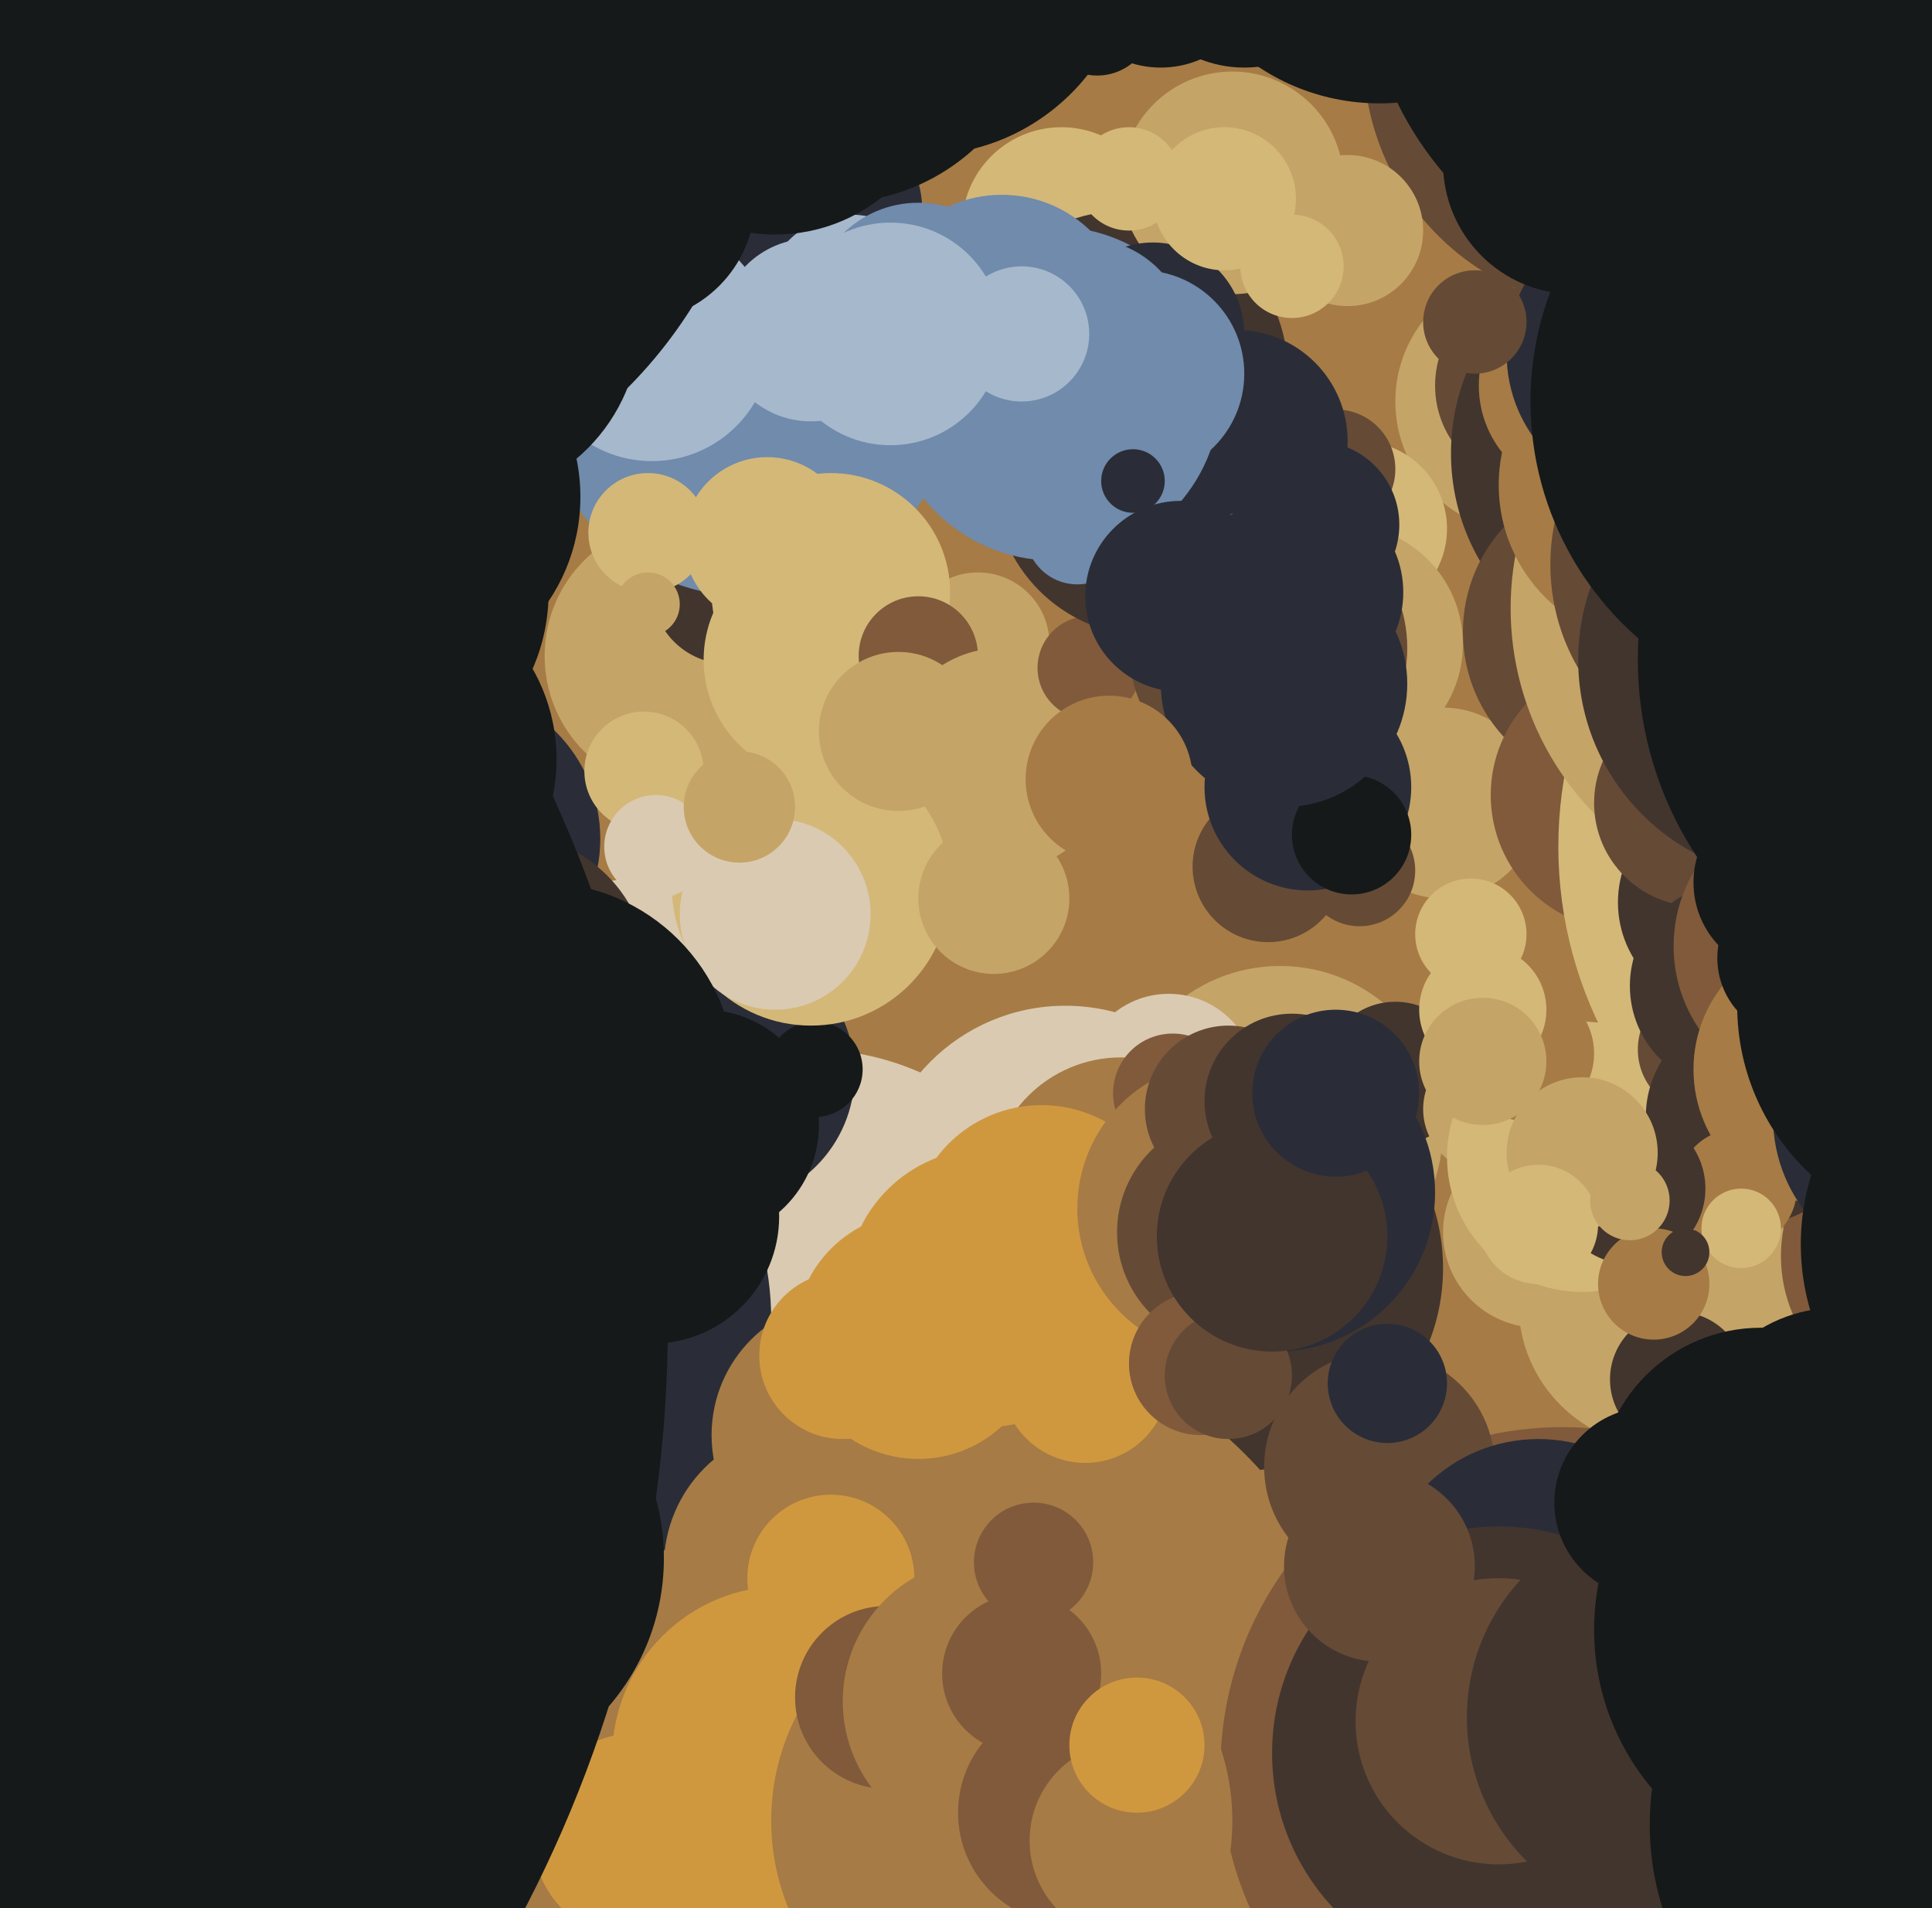 <svg xmlns="http://www.w3.org/2000/svg" width="486px" height="480px">
  <rect width="486" height="480" fill="rgb(166,123,69)"/>
  <circle cx="312" cy="319" r="51" fill="rgb(66,53,46)"/>
  <circle cx="161" cy="266" r="45" fill="rgb(218,202,177)"/>
  <circle cx="90" cy="149" r="48" fill="rgb(21,25,25)"/>
  <circle cx="204" cy="332" r="68" fill="rgb(218,202,177)"/>
  <circle cx="234" cy="445" r="112" fill="rgb(166,123,69)"/>
  <circle cx="171" cy="165" r="34" fill="rgb(197,164,103)"/>
  <circle cx="268" cy="301" r="48" fill="rgb(218,202,177)"/>
  <circle cx="183" cy="148" r="19" fill="rgb(66,53,46)"/>
  <circle cx="182" cy="270" r="33" fill="rgb(42,45,55)"/>
  <circle cx="188" cy="98" r="52" fill="rgb(112,139,172)"/>
  <circle cx="384" cy="101" r="33" fill="rgb(197,164,103)"/>
  <circle cx="113" cy="211" r="38" fill="rgb(42,45,55)"/>
  <circle cx="386" cy="97" r="25" fill="rgb(101,74,54)"/>
  <circle cx="118" cy="332" r="76" fill="rgb(42,45,55)"/>
  <circle cx="322" cy="284" r="41" fill="rgb(197,164,103)"/>
  <circle cx="246" cy="162" r="18" fill="rgb(197,164,103)"/>
  <circle cx="273" cy="347" r="21" fill="rgb(208,152,62)"/>
  <circle cx="276" cy="5" r="14" fill="rgb(21,25,25)"/>
  <circle cx="393" cy="445" r="86" fill="rgb(128,90,59)"/>
  <circle cx="209" cy="149" r="30" fill="rgb(212,184,120)"/>
  <circle cx="207" cy="166" r="30" fill="rgb(212,184,120)"/>
  <circle cx="128" cy="245" r="35" fill="rgb(66,53,46)"/>
  <circle cx="202" cy="394" r="35" fill="rgb(166,123,69)"/>
  <circle cx="163" cy="134" r="15" fill="rgb(212,184,120)"/>
  <circle cx="231" cy="165" r="15" fill="rgb(128,90,59)"/>
  <circle cx="206" cy="53" r="26" fill="rgb(42,45,55)"/>
  <circle cx="347" cy="369" r="29" fill="rgb(101,74,54)"/>
  <circle cx="387" cy="402" r="40" fill="rgb(42,45,55)"/>
  <circle cx="160" cy="462" r="26" fill="rgb(208,152,62)"/>
  <circle cx="213" cy="361" r="34" fill="rgb(166,123,69)"/>
  <circle cx="205" cy="269" r="12" fill="rgb(21,25,25)"/>
  <circle cx="267" cy="57" r="25" fill="rgb(212,184,120)"/>
  <circle cx="214" cy="76" r="22" fill="rgb(166,184,204)"/>
  <circle cx="418" cy="328" r="36" fill="rgb(197,164,103)"/>
  <circle cx="252" cy="191" r="28" fill="rgb(197,164,103)"/>
  <circle cx="197" cy="442" r="43" fill="rgb(208,152,62)"/>
  <circle cx="351" cy="270" r="18" fill="rgb(66,53,46)"/>
  <circle cx="209" cy="397" r="21" fill="rgb(208,152,62)"/>
  <circle cx="363" cy="202" r="24" fill="rgb(197,164,103)"/>
  <circle cx="419" cy="114" r="54" fill="rgb(66,53,46)"/>
  <circle cx="274" cy="168" r="13" fill="rgb(128,90,59)"/>
  <circle cx="252" cy="458" r="58" fill="rgb(166,123,69)"/>
  <circle cx="223" cy="427" r="23" fill="rgb(128,90,59)"/>
  <circle cx="342" cy="133" r="22" fill="rgb(212,184,120)"/>
  <circle cx="283" cy="94" r="41" fill="rgb(66,53,46)"/>
  <circle cx="407" cy="159" r="39" fill="rgb(101,74,54)"/>
  <circle cx="409" cy="200" r="34" fill="rgb(128,90,59)"/>
  <circle cx="94" cy="191" r="46" fill="rgb(21,25,25)"/>
  <circle cx="231" cy="78" r="27" fill="rgb(112,139,172)"/>
  <circle cx="495" cy="213" r="103" fill="rgb(212,184,120)"/>
  <circle cx="-151" cy="333" r="319" fill="rgb(21,25,25)"/>
  <circle cx="370" cy="235" r="14" fill="rgb(212,184,120)"/>
  <circle cx="454" cy="153" r="74" fill="rgb(197,164,103)"/>
  <circle cx="336" cy="118" r="15" fill="rgb(101,74,54)"/>
  <circle cx="248" cy="428" r="36" fill="rgb(166,123,69)"/>
  <circle cx="289" cy="121" r="39" fill="rgb(66,53,46)"/>
  <circle cx="252" cy="81" r="32" fill="rgb(112,139,172)"/>
  <circle cx="338" cy="162" r="30" fill="rgb(197,164,103)"/>
  <circle cx="311" cy="111" r="28" fill="rgb(42,45,55)"/>
  <circle cx="342" cy="219" r="14" fill="rgb(101,74,54)"/>
  <circle cx="294" cy="272" r="22" fill="rgb(218,202,177)"/>
  <circle cx="265" cy="99" r="42" fill="rgb(112,139,172)"/>
  <circle cx="321" cy="300" r="40" fill="rgb(42,45,55)"/>
  <circle cx="177" cy="283" r="29" fill="rgb(21,25,25)"/>
  <circle cx="374" cy="279" r="16" fill="rgb(197,164,103)"/>
  <circle cx="319" cy="218" r="19" fill="rgb(101,74,54)"/>
  <circle cx="417" cy="122" r="40" fill="rgb(166,123,69)"/>
  <circle cx="387" cy="310" r="24" fill="rgb(197,164,103)"/>
  <circle cx="377" cy="441" r="57" fill="rgb(66,53,46)"/>
  <circle cx="407" cy="14" r="64" fill="rgb(101,74,54)"/>
  <circle cx="248" cy="324" r="35" fill="rgb(208,152,62)"/>
  <circle cx="485" cy="316" r="37" fill="rgb(128,90,59)"/>
  <circle cx="164" cy="86" r="30" fill="rgb(166,184,204)"/>
  <circle cx="159" cy="50" r="31" fill="rgb(21,25,25)"/>
  <circle cx="434" cy="227" r="27" fill="rgb(66,53,46)"/>
  <circle cx="164" cy="306" r="32" fill="rgb(21,25,25)"/>
  <circle cx="339" cy="58" r="19" fill="rgb(197,164,103)"/>
  <circle cx="310" cy="46" r="28" fill="rgb(197,164,103)"/>
  <circle cx="349" cy="348" r="15" fill="rgb(42,45,55)"/>
  <circle cx="290" cy="84" r="23" fill="rgb(42,45,55)"/>
  <circle cx="273" cy="86" r="26" fill="rgb(112,139,172)"/>
  <circle cx="282" cy="299" r="33" fill="rgb(166,123,69)"/>
  <circle cx="442" cy="142" r="52" fill="rgb(101,74,54)"/>
  <circle cx="271" cy="134" r="13" fill="rgb(112,139,172)"/>
  <circle cx="398" cy="291" r="34" fill="rgb(212,184,120)"/>
  <circle cx="384" cy="265" r="17" fill="rgb(166,123,69)"/>
  <circle cx="377" cy="433" r="36" fill="rgb(101,74,54)"/>
  <circle cx="204" cy="223" r="35" fill="rgb(212,184,120)"/>
  <circle cx="162" cy="194" r="15" fill="rgb(212,184,120)"/>
  <circle cx="287" cy="94" r="26" fill="rgb(112,139,172)"/>
  <circle cx="269" cy="456" r="28" fill="rgb(128,90,59)"/>
  <circle cx="262" cy="311" r="33" fill="rgb(208,152,62)"/>
  <circle cx="427" cy="202" r="26" fill="rgb(101,74,54)"/>
  <circle cx="257" cy="421" r="20" fill="rgb(128,90,59)"/>
  <circle cx="232" cy="-14" r="53" fill="rgb(21,25,25)"/>
  <circle cx="285" cy="121" r="8" fill="rgb(42,45,55)"/>
  <circle cx="295" cy="275" r="15" fill="rgb(128,90,59)"/>
  <circle cx="308" cy="304" r="37" fill="rgb(166,123,69)"/>
  <circle cx="224" cy="84" r="28" fill="rgb(166,184,204)"/>
  <circle cx="319" cy="163" r="35" fill="rgb(101,74,54)"/>
  <circle cx="310" cy="310" r="29" fill="rgb(101,74,54)"/>
  <circle cx="165" cy="213" r="13" fill="rgb(218,202,177)"/>
  <circle cx="302" cy="343" r="18" fill="rgb(128,90,59)"/>
  <circle cx="257" cy="84" r="17" fill="rgb(166,184,204)"/>
  <circle cx="309" cy="346" r="16" fill="rgb(101,74,54)"/>
  <circle cx="309" cy="279" r="21" fill="rgb(101,74,54)"/>
  <circle cx="320" cy="311" r="29" fill="rgb(66,53,46)"/>
  <circle cx="195" cy="230" r="24" fill="rgb(218,202,177)"/>
  <circle cx="313" cy="-13" r="30" fill="rgb(21,25,25)"/>
  <circle cx="292" cy="-8" r="25" fill="rgb(21,25,25)"/>
  <circle cx="427" cy="-11" r="84" fill="rgb(21,25,25)"/>
  <circle cx="329" cy="198" r="26" fill="rgb(42,45,55)"/>
  <circle cx="347" cy="394" r="24" fill="rgb(101,74,54)"/>
  <circle cx="420" cy="432" r="51" fill="rgb(66,53,46)"/>
  <circle cx="331" cy="132" r="21" fill="rgb(42,45,55)"/>
  <circle cx="186" cy="203" r="14" fill="rgb(197,164,103)"/>
  <circle cx="210" cy="-1" r="52" fill="rgb(21,25,25)"/>
  <circle cx="308" cy="50" r="18" fill="rgb(212,184,120)"/>
  <circle cx="428" cy="264" r="16" fill="rgb(101,74,54)"/>
  <circle cx="284" cy="463" r="25" fill="rgb(166,123,69)"/>
  <circle cx="327" cy="149" r="26" fill="rgb(42,45,55)"/>
  <circle cx="163" cy="152" r="8" fill="rgb(197,164,103)"/>
  <circle cx="325" cy="277" r="22" fill="rgb(66,53,46)"/>
  <circle cx="286" cy="439" r="17" fill="rgb(208,152,62)"/>
  <circle cx="441" cy="281" r="27" fill="rgb(66,53,46)"/>
  <circle cx="436" cy="248" r="26" fill="rgb(66,53,46)"/>
  <circle cx="340" cy="210" r="15" fill="rgb(21,25,25)"/>
  <circle cx="463" cy="410" r="62" fill="rgb(21,25,25)"/>
  <circle cx="284" cy="45" r="13" fill="rgb(212,184,120)"/>
  <circle cx="75" cy="15" r="117" fill="rgb(21,25,25)"/>
  <circle cx="458" cy="238" r="37" fill="rgb(128,90,59)"/>
  <circle cx="399" cy="97" r="27" fill="rgb(166,123,69)"/>
  <circle cx="415" cy="89" r="36" fill="rgb(42,45,55)"/>
  <circle cx="373" cy="254" r="16" fill="rgb(212,184,120)"/>
  <circle cx="325" cy="67" r="13" fill="rgb(212,184,120)"/>
  <circle cx="99" cy="125" r="47" fill="rgb(21,25,25)"/>
  <circle cx="371" cy="81" r="13" fill="rgb(101,74,54)"/>
  <circle cx="415" cy="378" r="24" fill="rgb(21,25,25)"/>
  <circle cx="437" cy="299" r="15" fill="rgb(166,123,69)"/>
  <circle cx="260" cy="393" r="15" fill="rgb(128,90,59)"/>
  <circle cx="410" cy="299" r="19" fill="rgb(66,53,46)"/>
  <circle cx="195" cy="16" r="43" fill="rgb(21,25,25)"/>
  <circle cx="212" cy="341" r="21" fill="rgb(208,152,62)"/>
  <circle cx="452" cy="166" r="55" fill="rgb(66,53,46)"/>
  <circle cx="438" cy="309" r="10" fill="rgb(212,184,120)"/>
  <circle cx="502" cy="166" r="90" fill="rgb(21,25,25)"/>
  <circle cx="204" cy="83" r="23" fill="rgb(166,184,204)"/>
  <circle cx="422" cy="347" r="17" fill="rgb(66,53,46)"/>
  <circle cx="460" cy="269" r="34" fill="rgb(166,123,69)"/>
  <circle cx="416" cy="323" r="14" fill="rgb(166,123,69)"/>
  <circle cx="443" cy="375" r="41" fill="rgb(21,25,25)"/>
  <circle cx="485" cy="281" r="39" fill="rgb(42,45,55)"/>
  <circle cx="485" cy="459" r="70" fill="rgb(21,25,25)"/>
  <circle cx="323" cy="172" r="31" fill="rgb(42,45,55)"/>
  <circle cx="226" cy="184" r="20" fill="rgb(197,164,103)"/>
  <circle cx="136" cy="271" r="49" fill="rgb(21,25,25)"/>
  <circle cx="193" cy="136" r="21" fill="rgb(212,184,120)"/>
  <circle cx="464" cy="101" r="79" fill="rgb(21,25,25)"/>
  <circle cx="231" cy="336" r="31" fill="rgb(208,152,62)"/>
  <circle cx="398" cy="290" r="19" fill="rgb(197,164,103)"/>
  <circle cx="449" cy="222" r="23" fill="rgb(21,25,25)"/>
  <circle cx="512" cy="313" r="59" fill="rgb(21,25,25)"/>
  <circle cx="347" cy="-29" r="55" fill="rgb(21,25,25)"/>
  <circle cx="452" cy="241" r="20" fill="rgb(21,25,25)"/>
  <circle cx="336" cy="275" r="21" fill="rgb(42,45,55)"/>
  <circle cx="387" cy="308" r="15" fill="rgb(212,184,120)"/>
  <circle cx="279" cy="196" r="21" fill="rgb(166,123,69)"/>
  <circle cx="495" cy="253" r="58" fill="rgb(21,25,25)"/>
  <circle cx="396" cy="41" r="33" fill="rgb(21,25,25)"/>
  <circle cx="110" cy="392" r="57" fill="rgb(21,25,25)"/>
  <circle cx="250" cy="226" r="19" fill="rgb(197,164,103)"/>
  <circle cx="424" cy="315" r="6" fill="rgb(66,53,46)"/>
  <circle cx="410" cy="302" r="10" fill="rgb(197,164,103)"/>
  <circle cx="116" cy="81" r="45" fill="rgb(21,25,25)"/>
  <circle cx="297" cy="150" r="24" fill="rgb(42,45,55)"/>
  <circle cx="462" cy="366" r="37" fill="rgb(21,25,25)"/>
  <circle cx="373" cy="267" r="16" fill="rgb(197,164,103)"/>
</svg>